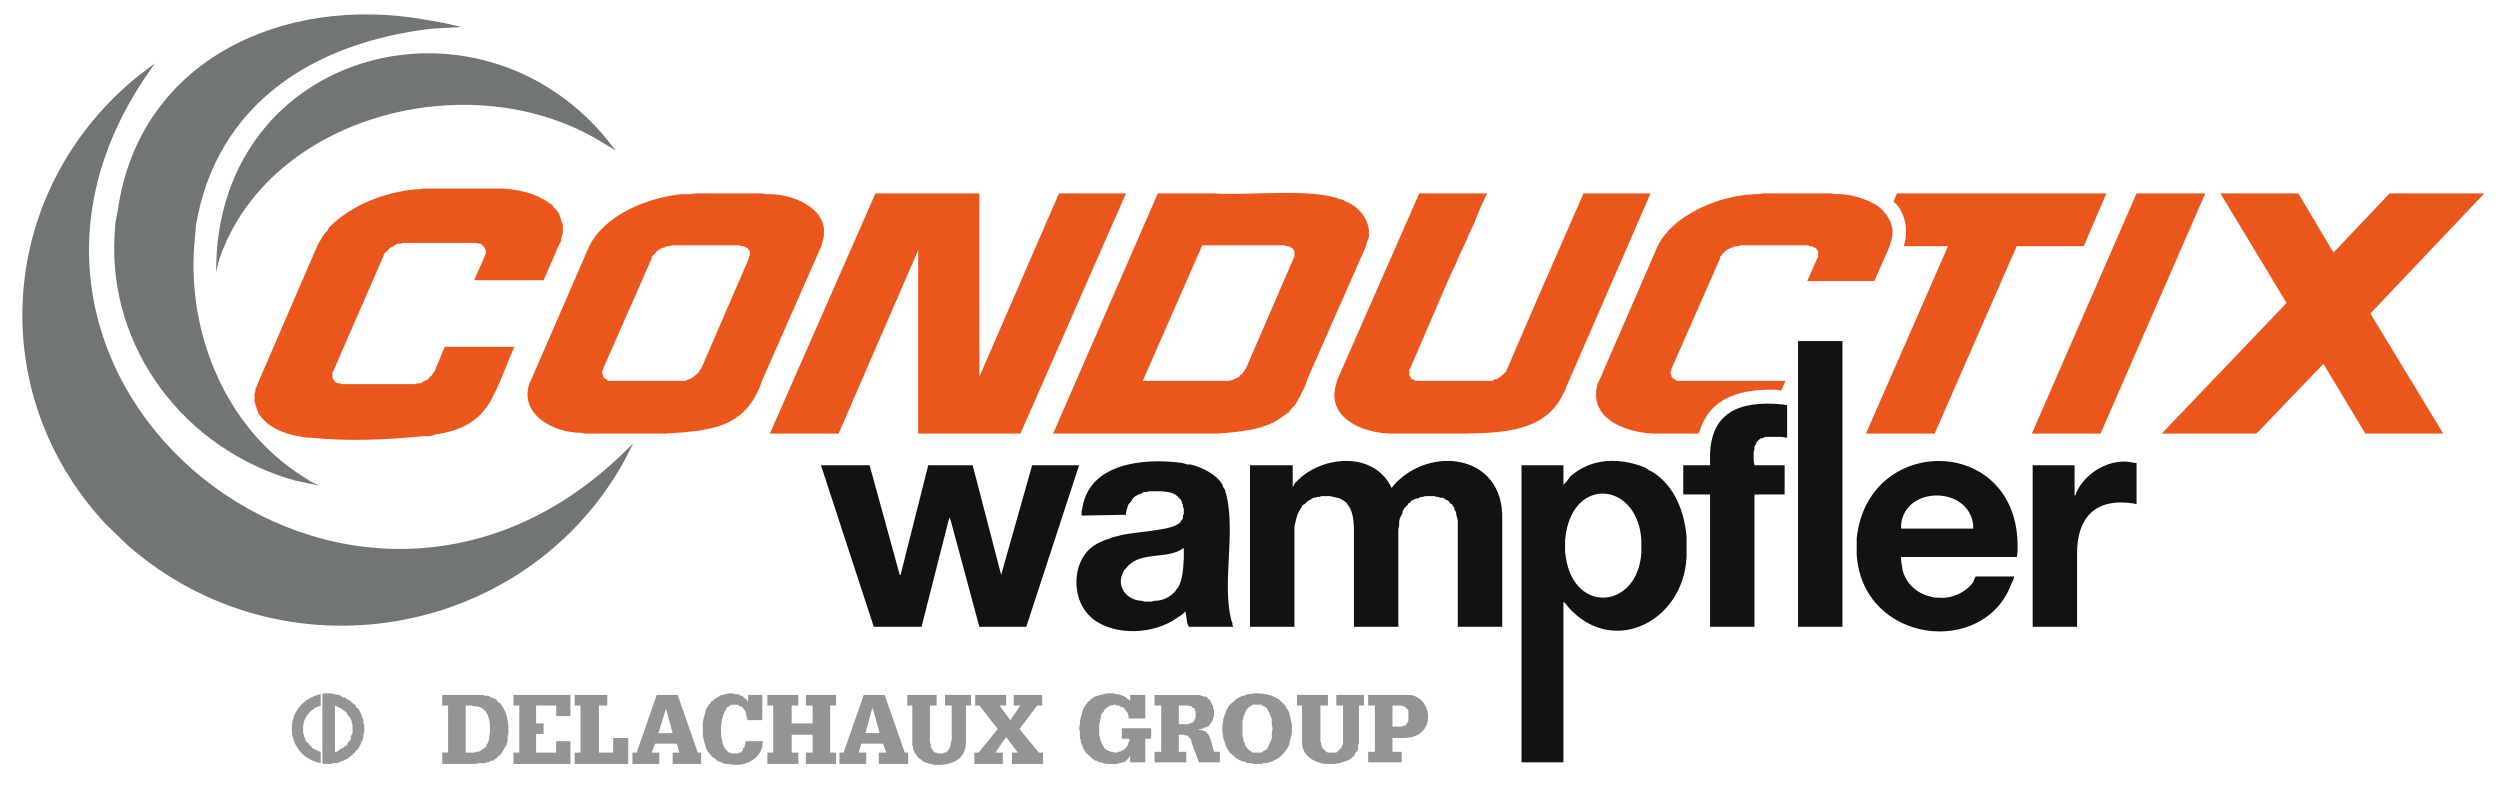 <?xml version="1.0" encoding="UTF-8" standalone="no"?>
<svg
   xmlns:svg="http://www.w3.org/2000/svg"
   xmlns="http://www.w3.org/2000/svg"
   version="1.0"
   width="706"
   height="222"
   viewBox="-0.313 -0.063 706 222"
   id="svg2"
   xml:space="preserve">
	<defs
   id="defs4">
	</defs>
	<g
   transform="matrix(0.986,0,0,0.955,6,4)"
   id="g6">
		<path
   d="M 214.094,123.971 L 244.336,52.93 L 274.094,52.93 L 274.094,107.17 L 296.895,52.93 L 316.094,52.93 L 285.856,123.971 L 256.575,123.971 L 256.575,69.731 L 233.774,123.971 L 214.094,123.971 M 575.535,123.971 L 595.215,123.971 L 625.215,52.93 L 605.535,52.93 L 575.535,123.971 M 629.535,52.93 L 648.496,85.33 L 612.734,123.971 L 639.855,123.971 L 659.054,103.33 L 671.054,123.971 L 693.374,123.971 L 672.496,88.45 L 705.133,52.93 L 678.016,52.93 L 661.934,70.45 L 651.856,52.93 L 629.535,52.93 M 186.016,68.29 L 185.536,68.53 L 184.575,68.53 L 184.095,68.77 L 183.857,69.01 L 183.377,69.01 L 182.897,69.25 L 182.417,69.49 L 182.179,69.73 L 181.699,69.97 L 181.457,70.449 L 181.219,70.689 L 180.739,71.169 L 180.501,71.409 L 180.259,71.649 L 180.259,72.128 L 166.341,104.769 L 166.341,105.009 L 166.099,105.489 L 166.099,106.448 L 166.341,106.688 L 166.341,107.168 L 166.579,107.408 L 166.821,107.648 L 167.059,107.886 L 167.297,107.886 L 167.777,108.366 L 189.859,108.366 C 190.816,107.807 191.062,107.968 192.019,107.407 L 192.257,107.167 L 192.737,106.687 C 193.874,105.794 193.194,106.607 194.178,105.007 L 194.416,104.767 L 208.096,72.126 L 208.096,71.647 L 208.338,71.407 L 208.338,69.968 L 208.096,69.728 L 207.858,69.488 L 207.858,69.248 L 207.616,69.008 L 207.378,69.008 L 206.898,68.768 L 206.66,68.528 L 205.937,68.528 L 205.457,68.288 L 186.016,68.288 M 191.293,53.17 L 188.656,53.17 C 178.957,54.205 166.593,59.365 162.254,68.77 L 145.695,108.129 L 145.215,109.09 C 142.301,118.326 152.082,123.731 160.094,123.731 L 161.293,123.971 L 184.094,123.971 C 197.465,123.129 207.414,122.242 211.934,108.129 L 228.735,68.77 L 228.977,67.811 C 232.387,58.475 221.942,53.217 214.094,53.17 L 212.895,53.17 L 211.934,52.93 L 192.496,52.93 L 191.293,53.17 z M 337.934,68.29 L 320.895,108.37 L 345.375,108.37 C 346.316,108.263 347.203,107.858 348.016,107.411 L 348.496,107.171 L 348.734,106.691 L 349.214,106.451 L 349.452,106.211 L 349.694,105.732 L 349.932,105.492 L 350.174,105.012 L 350.412,104.772 L 364.092,72.131 L 364.334,71.652 L 364.334,69.972 L 364.092,69.732 L 364.092,69.492 L 363.854,69.252 L 363.612,69.012 L 363.374,69.012 L 363.132,68.772 L 362.655,68.532 L 361.932,68.532 L 361.452,68.292 L 337.934,68.292 M 295.215,123.971 L 342.016,123.971 C 348.11,123.514 356.391,122.946 361.215,118.69 L 362.656,117.731 L 363.133,117.01 C 364.832,114.91 364.047,116.582 365.535,113.651 L 366.015,112.93 L 366.253,112.209 L 367.452,109.811 L 367.932,108.129 L 384.733,68.77 L 384.975,67.811 L 385.694,65.651 L 385.694,63.971 C 385.35,60.166 382.561,56.655 378.975,55.33 L 378.252,54.85 L 377.291,54.61 C 368.959,51.303 350.408,53.671 341.291,52.93 L 325.213,52.93 L 295.215,123.971 z M 116.176,51.491 L 114.977,51.491 L 113.536,51.731 L 112.337,51.731 C 103.911,52.721 95.689,55.846 89.294,61.571 L 87.856,63.01 L 87.376,63.971 L 86.657,64.69 L 86.177,65.411 L 85.697,66.13 L 85.217,67.091 L 84.737,67.812 L 67.453,109.09 L 67.215,109.811 L 66.735,110.77 L 66.735,111.491 L 66.497,112.21 L 66.497,114.61 L 66.977,116.049 L 67.215,116.77 L 67.453,117.491 L 67.695,118.21 L 68.175,118.69 L 68.655,119.411 L 70.335,121.091 L 71.773,122.05 C 74.312,123.659 77.277,124.503 80.175,124.931 L 81.374,125.171 L 82.573,125.171 C 93.292,126.339 104.448,125.778 115.214,124.691 L 116.894,124.691 L 118.335,124.211 L 119.773,123.973 C 127.261,122.52 132.054,119.215 135.132,112.211 L 135.855,110.772 L 136.574,109.092 L 140.894,98.291 L 120.976,98.291 L 118.093,105.492 L 117.855,105.732 L 117.613,106.211 L 117.375,106.451 L 117.133,106.931 L 116.656,107.171 L 116.414,107.651 L 116.176,107.889 L 114.735,108.61 L 114.497,108.85 L 114.017,109.09 L 113.056,109.09 L 112.576,109.33 L 91.453,109.33 L 90.976,109.09 C 90.081,109.166 89.886,109.014 89.292,108.369 L 89.292,108.129 L 89.054,107.889 L 88.816,107.651 L 88.816,105.731 L 89.054,105.491 L 103.452,71.411 L 103.452,71.171 L 103.694,70.691 L 103.932,70.451 L 104.412,69.972 L 104.654,69.732 L 105.131,69.252 L 105.373,69.012 L 105.853,68.772 L 106.333,68.532 L 106.571,68.292 L 107.532,67.813 L 108.493,67.813 L 108.973,67.573 L 130.09,67.573 L 130.57,67.813 C 131.711,67.749 131.187,67.836 132.011,68.532 L 132.249,68.772 L 132.491,69.012 L 132.491,69.252 L 132.729,69.732 L 132.729,70.691 L 132.491,71.171 L 132.491,71.411 L 129.37,78.61 L 149.288,78.61 L 153.851,67.811 L 154.331,67.09 L 154.331,66.129 C 155.089,64.17 154.737,64.385 154.811,62.289 L 154.331,60.85 C 153.425,58.27 154.179,59.541 152.651,57.491 L 152.171,57.011 L 151.691,56.29 L 150.972,55.811 C 146.812,52.758 142.519,51.922 137.531,51.491 L 116.176,51.491 M 447.133,52.93 L 434.414,82.93 L 425.293,104.77 L 425.055,105.01 L 425.055,105.49 L 424.817,105.73 L 424.337,106.209 L 424.095,106.449 L 423.857,106.689 L 423.377,107.169 L 422.897,107.409 L 422.659,107.649 L 422.179,107.887 L 421.699,107.887 L 421.457,108.127 L 420.98,108.367 L 398.898,108.367 L 398.66,108.127 L 398.18,107.887 L 397.938,107.887 L 397.7,107.649 L 397.7,107.409 L 397.458,107.169 L 397.22,106.689 L 397.22,105.009 L 397.458,104.769 L 408.981,77.169 L 410.419,74.048 L 411.618,71.169 L 413.059,68.048 L 414.258,65.169 L 415.699,62.048 L 416.898,58.929 L 418.097,56.048 L 419.538,52.929 L 400.097,52.929 L 376.577,108.128 L 376.339,109.089 C 373.226,119.234 383.753,123.864 392.179,123.97 L 413.058,123.97 C 425.472,123.734 437.738,123.116 442.339,109.81 L 443.058,108.128 L 466.339,52.929 L 447.133,52.929 M 528.016,123.971 L 547.696,123.971 L 571.216,68.53 L 590.415,68.53 L 596.895,52.93 L 588.735,52.93 C 574.255,52.93 559.774,52.93 545.294,52.93 L 536.896,52.93 L 535.935,55.33 L 536.177,55.57 C 539.337,58.582 540.087,63.742 539.056,67.81 L 538.818,68.529 L 551.537,68.529 L 528.016,123.971 M 498.496,52.93 L 497.293,53.17 L 496.094,53.17 C 486.262,53.51 472.559,59.19 468.254,68.77 L 451.695,108.129 L 451.215,109.09 C 448.324,119.289 458.754,123.625 467.293,123.971 L 480.016,123.971 L 480.496,123.01 C 483.476,112.869 493.031,110.647 502.574,111.01 L 503.773,111.25 L 504.976,108.369 L 473.773,108.369 L 473.293,107.889 L 473.055,107.889 L 472.817,107.651 L 472.575,107.411 L 472.337,107.171 L 472.337,106.691 L 472.095,106.451 L 472.095,105.492 L 472.337,105.012 L 472.337,104.772 L 486.255,72.131 L 486.255,71.652 L 486.497,71.412 L 486.735,71.172 L 486.977,70.692 L 487.454,70.452 L 487.696,69.973 L 488.176,69.733 L 488.414,69.493 L 488.894,69.253 L 489.374,69.013 L 489.612,69.013 L 490.092,68.773 L 490.572,68.533 L 491.533,68.533 L 492.013,68.293 L 511.451,68.293 L 511.931,68.533 L 512.654,68.533 L 512.892,68.773 L 513.372,69.013 L 513.61,69.013 L 513.852,69.253 L 513.852,69.493 L 514.09,69.733 L 514.332,69.973 L 514.332,71.653 L 514.09,72.132 L 511.211,78.853 L 530.41,78.853 L 534.73,68.773 L 534.972,67.814 C 536.351,64.293 535.515,60.99 533.05,58.212 L 531.851,57.013 C 528.777,54.593 523.081,52.884 519.128,53.173 L 517.929,52.933 L 498.496,52.933"
   style="fill:#eb561c;fill-rule:evenodd"
   id="path8" />
		<path
   d="M 174.977,126.85 L 172.094,132.61 C 143.653,184.717 74.52,197.239 30.016,156.85 L 23.774,150.61 C -11.676,111.194 -6.801,50.954 33.855,17.651 L 36.015,15.971 L 37.933,14.53 L 36.976,15.971 C -26.844,108.19 94.706,209.457 173.292,128.53 L 174.977,126.85 M 125.773,3.729 L 120.734,2.53 L 115.453,1.571 C 74.402,-5.97 33.465,13.782 27.375,57.729 L 26.656,61.571 L 26.414,65.171 C 24.488,98.466 46.281,128.73 78.254,137.89 L 84.977,139.331 L 82.575,138.13 L 80.415,136.691 C 58.185,122.287 47.368,94.355 49.216,68.531 L 49.454,65.89 L 49.696,62.531 C 55.477,26.779 82.997,8.316 117.376,4.211 L 121.696,3.971 L 125.773,3.729 M 169.934,40.209 L 166.575,35.889 C 130.207,-8.107 60.098,9.922 55.695,69.969 L 55.453,76.209 L 56.414,72.369 C 70.602,29.758 128.562,14.305 165.613,37.57 L 169.934,40.209"
   style="fill:#727576;fill-rule:evenodd"
   id="path10" />
		<path
   d="M 575.773,181.09 L 588.496,181.09 L 588.496,159.729 C 588.379,149.075 593.434,142.907 604.574,144.61 L 605.535,144.85 L 605.535,132.61 L 604.816,132.61 C 598.394,130.878 590.839,135.319 588.253,141.491 L 588.015,142.21 L 587.773,142.21 L 587.773,133.331 L 575.773,133.331 L 575.773,181.09 M 538.094,152.049 L 538.094,150.85 C 539.239,139.358 557.364,139.45 558.735,150.85 L 558.735,152.049 L 538.094,152.049 z M 571.215,160.45 L 571.453,159.011 L 571.453,157.572 C 571.781,124.34 528.535,123.707 525.375,154.931 L 525.375,159.73 C 527.023,186.115 562.039,190.359 569.773,168.13 L 570.253,167.171 L 570.495,166.21 L 559.452,166.21 L 558.975,167.171 L 558.733,167.89 C 556.655,170.966 552.374,172.947 548.655,172.451 L 547.694,172.451 L 546.733,172.211 C 542.323,171.272 538.749,167.652 538.335,163.092 L 538.093,161.653 L 538.093,160.452 L 571.215,160.452 L 571.215,160.45 z M 508.574,181.09 L 521.293,181.09 L 521.293,96.61 L 508.574,96.61 L 508.574,181.09 z M 483.375,181.09 L 496.094,181.09 L 496.094,141.969 L 504.735,141.969 L 504.735,133.33 L 496.094,133.33 L 495.856,131.889 L 495.856,129.491 L 496.094,128.53 L 496.094,127.811 L 496.336,127.331 L 496.574,127.091 L 496.574,126.611 L 497.535,125.652 L 497.773,125.412 L 498.253,125.412 L 498.495,125.172 L 498.733,125.172 L 499.213,124.932 L 503.772,124.932 L 505.452,125.172 L 505.452,115.572 L 504.014,115.332 C 491.389,114.062 482.975,117.951 483.373,131.891 L 483.373,133.332 L 475.693,133.332 L 475.693,141.971 L 483.373,141.971 L 483.373,181.09 L 483.375,181.09 z M 441.855,157.331 L 441.855,155.411 L 442.093,153.491 C 444.769,136.403 462.675,138.626 463.695,155.411 L 463.695,159.251 C 462.629,175.743 444.593,177.454 442.093,160.69 L 441.855,159.01 L 441.855,157.331 z M 429.375,221.17 L 441.375,221.17 L 441.375,173.65 L 442.094,174.369 L 442.817,175.33 C 455.985,190.553 477.149,178.793 476.657,158.529 L 476.657,154.689 C 476.102,147.306 473.329,139.414 466.817,135.25 L 465.856,134.77 L 464.895,134.049 C 457.555,130.983 449.379,131.049 443.293,136.69 L 442.816,137.411 L 442.093,138.37 L 441.374,139.091 L 441.374,133.331 L 429.374,133.331 L 429.374,221.17 L 429.375,221.17 z M 351.613,181.09 L 364.336,181.09 L 364.336,151.33 C 365.266,147.486 364.949,148.158 366.734,145.09 L 367.214,144.85 L 368.175,143.889 L 369.132,143.41 L 369.374,143.17 L 369.854,142.93 L 370.334,142.93 L 370.814,142.69 L 371.533,142.69 L 372.013,142.45 L 374.411,142.45 C 376.739,143.022 377.149,142.759 379.212,144.37 L 379.45,144.85 L 379.692,145.09 C 381.079,146.986 381.243,149.479 381.372,151.811 L 381.372,181.09 L 394.091,181.09 L 394.091,152.29 L 394.333,151.091 L 394.333,149.89 L 394.571,148.931 L 395.29,147.492 L 395.29,147.012 L 395.77,146.051 L 396.731,145.092 L 396.973,144.612 L 397.45,144.372 L 397.692,143.892 L 398.172,143.654 L 398.652,143.414 L 399.129,143.174 L 399.609,143.174 L 400.089,142.934 L 400.569,142.694 L 401.049,142.694 L 401.768,142.454 L 404.409,142.454 L 405.128,142.694 L 405.608,142.694 L 406.088,142.934 L 406.811,142.934 L 407.288,143.174 L 407.53,143.414 L 408.01,143.654 L 408.49,143.892 L 408.728,144.372 L 408.97,144.612 L 409.447,144.852 L 409.689,145.332 L 409.927,145.572 L 410.169,146.051 L 410.169,146.531 L 410.407,146.771 L 410.649,147.251 L 410.649,147.73 L 410.887,148.691 L 411.125,149.652 L 411.125,181.091 L 423.848,181.091 L 423.848,149.171 C 424.254,130.011 403.192,127.327 392.887,139.091 L 392.168,140.05 L 391.688,139.091 C 386.223,128.812 370.915,130.706 364.329,138.851 L 363.849,139.812 L 363.849,133.332 L 351.607,133.332 L 351.607,181.09 L 351.613,181.09 z M 316.094,147.969 L 316.094,147.25 L 316.336,146.289 L 316.574,145.57 L 316.816,144.849 L 317.293,144.369 L 317.773,143.65 L 318.015,143.17 L 318.495,142.69 L 319.214,142.21 L 319.694,141.97 L 320.413,141.73 L 321.132,141.251 L 321.855,141.251 L 322.816,141.011 L 326.175,141.011 C 328.968,141.324 329.863,141.302 331.695,143.411 L 331.933,143.651 L 331.933,143.889 L 332.175,144.369 L 332.175,144.609 L 332.413,145.089 L 332.413,145.569 L 332.655,146.288 L 332.655,147.727 L 332.413,148.207 L 332.413,148.928 L 332.175,149.408 L 331.933,149.648 L 331.695,150.127 L 331.215,150.607 L 330.735,150.847 C 328.059,152.759 317.649,153.011 313.934,154.206 L 312.977,154.446 L 312.016,154.686 L 311.055,155.166 L 310.094,155.406 L 309.133,155.885 C 300.731,159.158 299.785,171.721 305.535,177.725 L 306.496,178.686 C 312.98,183.971 324.215,183.311 330.734,178.446 L 331.453,177.966 L 332.414,177.247 L 333.133,176.526 L 333.133,177.006 C 333.52,177.91 333.321,179.369 333.856,180.606 L 334.094,181.086 L 346.817,181.086 L 346.575,180.606 L 346.575,179.885 L 346.337,179.406 C 343.345,168.105 347.939,152.117 344.415,140.525 L 343.935,139.806 L 343.697,139.085 C 342.174,136.085 337.713,133.837 334.576,133.085 L 333.615,133.085 L 332.896,132.845 L 331.935,132.605 C 321.306,131.154 305.736,132.617 303.615,145.806 L 303.377,147.005 L 303.377,148.204 L 316.094,147.969 z M 322.336,173.651 L 321.375,173.651 L 320.656,173.411 C 316.152,173.27 313.101,168.946 315.375,164.77 L 315.613,164.29 L 316.093,163.811 C 319.581,158.885 326.644,161.038 331.452,158.53 L 332.175,158.05 L 332.655,157.812 L 332.655,160.691 C 332.514,163.394 332.374,167.179 330.975,169.572 L 330.495,170.051 L 330.253,170.531 C 328.73,172.32 326.565,173.427 324.253,173.412 L 323.292,173.652 L 322.336,173.652 L 322.336,173.651 z M 302.656,133.331 L 289.215,133.331 L 280.336,165.729 L 272.176,133.331 L 259.453,133.331 L 251.535,165.729 L 251.293,165.729 L 242.656,133.331 L 228.734,133.331 L 243.855,181.091 L 257.535,181.091 L 265.453,148.931 L 265.695,148.931 L 274.093,181.091 L 287.534,181.091 L 302.656,133.331 z "
   style="fill:#121211;fill-rule:evenodd"
   id="path12" />
		<path
   d="M 207.855,201.25 L 211.933,201.25 L 211.933,208.689 L 207.613,208.689 L 207.613,208.209 L 207.375,207.729 L 207.375,207.01 L 207.133,206.53 L 207.133,206.05 L 206.895,205.812 L 206.657,205.572 L 206.415,205.092 L 205.935,204.612 L 205.455,204.612 L 205.217,204.372 L 204.737,204.132 L 203.057,204.132 L 202.819,204.372 L 202.577,204.372 L 202.097,204.852 L 201.859,204.852 L 201.379,205.813 C 199.723,208.303 199.453,215.752 201.859,217.813 L 202.339,218.292 L 202.819,218.292 L 203.057,218.532 L 204.979,218.532 L 205.217,218.292 L 205.697,218.292 L 206.416,217.573 L 206.416,217.093 L 206.658,216.853 L 206.896,216.613 L 206.896,215.892 L 207.134,215.413 L 207.134,214.933 L 212.177,214.933 L 211.935,215.654 L 211.935,216.613 L 211.697,217.334 C 210.22,221.01 205.959,222.613 202.338,221.654 L 201.377,221.654 L 200.658,221.414 C 199.053,220.441 199.67,221.506 198.256,219.973 L 197.776,219.733 L 197.538,219.495 C 197.1,218.702 196.44,218.595 195.858,217.095 L 195.616,216.134 L 195.378,215.415 L 195.136,214.454 L 194.898,213.255 L 194.898,211.335 C 194.703,208.747 195.328,207.778 195.859,205.335 L 196.82,203.894 L 197.058,203.656 L 197.296,203.176 L 197.776,202.936 L 198.018,202.696 L 198.256,202.456 L 198.736,202.216 L 198.978,201.976 L 199.455,201.736 L 199.697,201.498 L 200.177,201.258 C 201.173,201.258 202.021,200.61 203.056,200.778 L 203.536,200.778 L 204.016,201.018 L 204.977,201.018 L 205.454,201.258 L 205.696,201.498 L 206.176,201.498 L 206.414,201.736 L 206.894,202.216 L 207.374,202.456 L 207.612,202.936 L 207.854,203.176 L 207.854,201.25 M 121.934,218.29 L 121.934,204.37 L 120.254,204.37 L 120.254,201.251 L 132.016,201.251 L 132.496,201.491 L 133.453,201.491 L 133.933,201.729 L 134.175,201.969 L 134.655,202.209 L 135.132,202.209 L 135.374,202.449 L 135.854,202.689 L 136.092,203.169 L 136.334,203.409 L 136.814,203.649 C 138.451,205.78 138.951,207.704 139.212,210.368 L 139.212,212.768 L 138.974,213.727 L 138.974,214.928 L 138.732,215.408 L 138.732,215.887 L 138.494,216.367 L 138.252,216.607 L 137.533,218.046 L 137.291,218.286 L 137.053,218.766 L 136.815,219.006 L 136.573,219.246 L 136.093,219.486 L 135.855,219.965 L 135.375,220.205 L 135.133,220.445 L 134.656,220.685 L 134.176,220.685 L 133.934,220.925 L 133.454,221.165 L 132.977,221.165 L 132.497,221.405 L 130.817,221.405 L 129.614,221.645 L 120.255,221.645 L 120.255,218.284 L 121.934,218.284 M 129.375,218.29 L 130.094,218.05 C 131.239,218.148 131.953,217.138 132.735,216.611 L 132.977,216.131 L 132.977,215.891 L 133.215,215.653 L 133.453,215.173 L 133.453,214.933 L 133.695,214.453 L 133.695,213.494 L 133.933,212.293 L 133.933,211.094 C 134.023,208.061 132.929,204.469 129.374,204.614 L 128.655,204.374 L 126.975,204.374 L 126.975,218.294 L 129.375,218.294 L 129.375,218.29 z M 149.293,212.77 L 149.293,209.651 L 147.133,209.651 L 147.133,204.37 L 152.895,204.37 L 152.895,207.491 L 156.977,207.491 L 156.977,201.251 L 140.657,201.251 L 140.657,204.37 L 142.337,204.37 L 142.337,218.29 L 140.657,218.29 L 140.657,221.651 L 156.977,221.651 L 156.977,214.93 L 152.895,214.93 L 152.895,218.289 L 147.133,218.289 L 147.133,212.769 L 149.293,212.769 M 169.215,213.971 L 169.215,218.289 L 165.133,218.289 L 165.133,204.369 L 167.535,204.369 L 167.535,201.25 L 158.176,201.25 L 158.176,204.369 L 159.856,204.369 L 159.856,218.289 L 158.176,218.289 L 158.176,221.65 L 173.535,221.65 L 173.535,213.97 L 169.215,213.97 M 188.176,218.29 L 187.453,215.651 L 181.215,215.651 L 180.254,218.29 L 182.414,218.29 L 182.414,221.651 L 174.734,221.651 L 174.734,218.29 L 175.933,218.29 L 181.695,201.251 L 187.695,201.251 L 193.453,218.29 L 194.414,218.29 L 194.414,221.651 L 186.254,221.651 L 186.254,218.29 L 188.176,218.29 M 184.336,205.331 L 182.176,212.53 L 186.254,212.53 L 184.336,205.331 z M 226.336,204.37 L 226.336,209.651 L 220.336,209.651 L 220.336,204.37 L 222.254,204.37 L 222.254,201.251 L 213.375,201.251 L 213.375,204.37 L 215.055,204.37 L 215.055,218.29 L 213.375,218.29 L 213.375,221.651 L 222.254,221.651 L 222.254,218.29 L 220.336,218.29 L 220.336,213.011 L 226.336,213.011 L 226.336,218.29 L 224.414,218.29 L 224.414,221.651 L 233.055,221.651 L 233.055,218.29 L 231.375,218.29 L 231.375,204.37 L 233.055,204.37 L 233.055,201.251 L 224.414,201.251 L 224.414,204.37 L 226.336,204.37 M 247.453,218.29 L 246.496,215.651 L 240.254,215.651 L 239.535,218.29 L 241.695,218.29 L 241.695,221.651 L 234.015,221.651 L 234.015,218.29 L 235.214,218.29 L 240.976,201.251 L 246.976,201.251 L 252.734,218.29 L 253.695,218.29 L 253.695,221.651 L 245.293,221.651 L 245.293,218.29 L 247.453,218.29 M 243.613,205.331 L 243.375,205.331 L 241.453,212.53 L 245.535,212.53 L 243.613,205.331 z M 264.254,201.25 L 264.254,204.369 L 266.176,204.369 L 266.176,214.689 L 265.934,215.169 L 265.934,215.888 L 265.696,216.368 L 265.696,216.608 L 265.454,217.088 L 265.454,217.328 L 264.497,218.287 L 264.017,218.287 L 263.775,218.527 L 262.095,218.527 L 261.857,218.287 L 261.377,218.287 L 261.135,218.047 L 260.897,217.809 L 260.659,217.569 L 260.659,217.329 L 260.417,217.089 L 260.179,216.609 L 260.179,215.888 L 259.937,215.169 L 259.937,204.37 L 261.859,204.37 L 261.859,201.251 L 253.457,201.251 L 253.457,204.37 L 254.898,204.37 L 254.898,216.13 L 255.136,216.61 L 255.136,217.331 L 255.378,217.811 L 255.616,218.53 L 256.096,219.01 L 256.338,219.49 L 256.818,219.969 L 257.537,220.449 L 257.775,220.689 C 258.334,221.322 259.259,221.228 259.935,221.65 L 260.415,221.65 L 260.895,221.888 L 261.375,221.888 C 265.852,222.224 270.156,220.505 270.254,215.409 L 270.254,204.37 L 271.695,204.37 L 271.695,201.251 L 264.254,201.251 M 285.855,204.37 L 282.976,208.69 L 279.855,204.37 L 281.773,204.37 L 281.773,201.251 L 272.894,201.251 L 272.894,204.37 L 274.093,204.37 L 279.374,211.331 L 273.854,218.29 L 272.655,218.29 L 272.655,221.651 L 280.815,221.651 L 280.815,218.29 L 278.655,218.29 L 281.772,213.731 L 285.131,218.29 L 283.451,218.29 L 283.451,221.651 L 292.334,221.651 L 292.334,218.29 L 291.131,218.29 L 285.611,211.331 L 290.654,204.37 L 292.092,204.37 L 292.092,201.251 L 283.932,201.251 L 283.932,204.37 L 285.855,204.37 M 317.293,201.25 L 321.613,201.25 L 321.613,208.209 L 316.816,208.209 L 316.816,207.969 C 316.933,207.002 316.296,205.965 315.613,205.33 L 315.375,204.85 L 314.895,204.85 L 314.415,204.61 L 314.177,204.37 L 313.454,204.37 L 312.977,204.13 L 312.497,204.13 L 312.255,204.37 L 311.536,204.37 L 311.294,204.61 L 311.056,204.61 L 310.576,205.09 L 310.096,205.33 L 309.616,206.289 L 309.136,206.769 L 308.898,207.49 L 308.898,207.969 L 308.66,208.69 L 308.66,209.17 L 308.418,209.889 L 308.418,213.25 L 308.66,213.969 L 308.66,214.449 C 310.027,217.262 309.773,217.65 312.98,218.289 L 313.457,218.289 L 313.937,218.049 C 315.343,217.945 316.757,216.541 316.82,215.17 L 317.058,214.93 L 317.058,214.209 L 314.898,214.209 L 314.898,211.09 L 323.296,211.09 L 323.296,214.209 L 321.616,214.209 L 321.616,221.17 L 317.296,221.17 L 317.296,219.25 L 317.058,219.49 L 316.82,219.969 L 316.578,220.209 L 316.34,220.449 L 316.098,220.689 L 315.86,220.929 L 315.38,221.169 L 315.138,221.169 L 314.181,221.409 L 313.458,221.649 L 311.778,221.649 C 310.758,221.723 309.809,221.563 308.899,221.169 L 308.419,221.169 L 307.939,220.929 L 307.701,220.689 L 307.221,220.689 C 306.467,220.146 305.772,219.474 305.061,218.769 L 304.823,218.529 L 304.581,218.289 C 303.382,216.334 303.948,216.846 303.14,215.17 L 303.14,214.449 L 302.902,213.969 L 302.902,212.289 L 302.664,211.09 L 302.902,209.889 L 302.902,208.93 L 303.14,207.969 L 303.62,206.049 L 303.862,205.33 L 304.1,204.85 L 304.342,204.61 L 304.58,204.13 L 304.822,203.89 L 305.06,203.411 L 305.298,203.171 L 305.778,202.931 L 306.02,202.451 L 306.5,202.211 L 306.738,201.971 L 307.218,201.731 L 307.698,201.493 L 307.936,201.493 C 308.713,201.18 310.225,200.825 311.057,200.772 L 312.498,200.772 L 313.217,201.012 L 313.936,201.012 L 314.659,201.252 L 315.136,201.492 L 315.378,201.492 L 315.616,201.73 L 316.096,201.97 L 316.338,202.21 L 316.576,202.45 L 317.056,202.69 L 317.294,203.17 L 317.294,201.25 M 336.977,221.17 L 334.817,215.17 L 334.817,214.69 L 334.575,214.21 L 334.337,213.972 L 334.095,213.732 L 334.095,213.492 L 333.857,213.492 L 333.857,213.252 L 333.134,213.252 L 332.657,213.012 L 331.216,213.012 L 331.216,218.051 L 333.376,218.051 L 333.376,221.172 L 324.255,221.172 L 324.255,218.051 L 326.177,218.051 L 326.177,204.371 L 324.255,204.371 L 324.255,201.252 L 337.216,201.252 L 337.696,201.492 L 338.415,201.732 L 338.895,201.732 L 339.375,201.972 L 339.613,202.451 L 340.093,202.691 L 340.335,203.171 L 340.573,203.651 L 341.053,204.61 L 341.053,205.09 L 341.291,205.811 L 341.291,207.491 L 341.053,207.971 L 341.053,208.45 L 340.815,208.93 L 340.573,209.41 L 340.335,209.65 L 340.093,209.888 L 339.855,210.368 L 339.375,210.608 L 339.133,210.848 L 338.656,210.848 L 337.695,211.328 L 337.215,211.328 L 336.735,211.568 L 337.454,211.568 C 338.149,211.775 338.915,211.931 339.376,212.527 L 339.376,212.767 L 339.614,212.767 L 340.094,213.728 L 340.336,214.447 L 341.293,218.047 L 342.977,218.047 L 342.977,221.168 L 336.977,221.168 M 332.895,209.889 C 334.891,209.881 333.364,210.01 335.055,209.41 L 335.293,209.41 L 335.535,208.93 L 335.773,208.69 L 335.773,208.45 L 336.015,207.971 L 336.015,206.049 L 335.773,205.811 L 335.773,205.331 L 335.535,205.091 L 335.293,205.091 L 334.816,204.611 L 334.574,204.611 L 333.855,204.371 L 331.214,204.371 L 331.214,209.891 L 332.895,209.891 L 332.895,209.889 z M 363.613,211.09 L 363.613,212.289 L 363.375,213.49 L 363.133,214.449 L 362.895,215.41 C 363.008,216.549 360.93,218.994 360.016,219.728 L 359.774,219.968 L 359.294,220.208 L 358.817,220.448 L 358.337,220.688 L 358.095,220.928 L 357.615,220.928 L 357.135,221.168 L 356.416,221.408 L 355.455,221.408 L 354.978,221.648 L 352.576,221.648 L 351.857,221.408 L 350.896,221.408 L 350.416,221.168 L 349.936,220.928 L 349.456,220.928 L 348.979,220.688 L 348.499,220.448 L 348.019,220.208 L 347.777,219.968 L 347.297,219.728 L 347.059,219.249 L 346.579,219.009 L 346.341,218.769 L 345.861,218.289 C 344.744,216.953 344.494,215.521 343.939,213.969 L 343.939,213.49 L 343.701,212.289 L 343.701,210.129 L 343.939,208.93 L 343.939,208.45 C 344.529,206.79 344.869,204.927 346.341,203.651 L 346.579,203.411 L 347.059,203.171 L 347.297,202.691 L 347.777,202.451 L 348.019,202.211 L 348.499,201.971 L 348.979,201.731 L 349.456,201.493 L 349.936,201.493 L 350.416,201.253 L 350.896,201.013 L 351.857,201.013 L 352.576,200.773 L 354.256,200.773 C 356.733,201.037 357.6,201.238 359.776,202.453 L 360.018,202.693 L 360.498,203.173 L 360.736,203.413 L 360.978,203.653 L 361.697,204.372 L 362.177,205.333 L 362.415,205.573 L 362.895,206.532 L 362.895,207.012 L 363.133,207.971 L 363.375,208.932 L 363.613,210.131 L 363.613,211.09 M 357.855,210.129 L 357.855,208.449 L 357.613,207.728 L 357.375,207.249 L 357.133,206.528 L 356.895,206.048 L 356.415,205.089 L 355.935,204.849 L 355.697,204.609 L 355.455,204.609 C 354.725,203.834 355.119,204.216 354.017,204.129 L 352.337,204.129 L 351.857,204.609 L 351.615,204.609 L 350.658,205.57 L 350.178,206.529 L 349.936,207.25 L 349.698,207.729 L 349.698,208.45 L 349.456,208.93 L 349.456,213.491 L 349.698,213.97 L 349.698,214.691 L 349.936,215.171 L 350.178,215.89 L 350.658,216.851 L 351.615,217.812 L 351.857,217.812 L 352.337,218.291 L 354.978,218.291 L 355.455,217.812 L 355.697,217.812 L 355.935,217.572 L 356.415,217.332 C 356.981,216.344 357.173,215.648 357.614,214.691 L 357.856,213.97 L 357.856,212.29 L 358.094,211.091 L 357.855,210.129 z M 376.336,201.25 L 376.336,204.369 L 378.254,204.369 L 378.254,215.65 L 378.016,216.129 L 378.016,216.369 L 377.774,216.849 L 376.575,218.048 L 376.337,218.288 L 374.657,218.288 C 373.762,218.364 373.567,218.212 372.977,217.569 L 372.254,216.848 L 372.254,216.368 L 372.016,216.128 L 372.016,215.649 L 371.774,214.928 L 371.774,204.37 L 373.934,204.37 L 373.934,201.251 L 365.055,201.251 L 365.055,204.37 L 366.496,204.37 L 366.496,215.411 C 366.668,219.239 369.691,221.003 372.976,221.651 L 374.656,221.651 C 376.488,221.823 378.269,221.147 379.933,220.45 L 380.656,219.97 L 381.613,219.011 L 381.613,218.771 L 381.855,218.291 L 382.335,217.812 L 382.573,217.091 L 382.573,216.13 L 382.815,215.411 L 382.815,204.37 L 384.253,204.37 L 384.253,201.251 L 376.336,201.251 M 387.375,218.049 L 387.375,204.369 L 385.453,204.369 L 385.453,201.25 L 396.016,201.25 C 403.887,200.301 405.871,214.139 395.536,213.971 L 392.415,213.971 L 392.415,218.049 L 395.056,218.049 L 395.056,221.17 L 385.454,221.17 L 385.454,218.049 L 387.375,218.049 M 395.055,210.61 L 395.535,210.37 L 396.015,210.37 L 396.495,209.89 L 396.495,209.652 L 396.733,209.412 L 396.733,209.172 L 396.975,208.932 C 396.975,207.891 396.975,206.852 396.975,205.813 L 396.733,205.573 L 396.733,205.333 L 396.495,205.333 L 396.253,205.093 L 396.253,204.853 L 396.015,204.853 L 395.773,204.613 L 395.535,204.613 L 394.816,204.373 L 392.414,204.373 L 392.414,210.613 L 395.055,210.613 L 395.055,210.61 z M 85.453,204.37 L 85.453,201.011 L 84.496,201.251 C 74.426,204.618 75.027,218.386 84.496,221.171 L 85.453,221.411 L 85.453,218.05 L 84.734,217.812 L 83.293,217.091 L 82.094,215.89 L 81.856,215.411 L 81.376,215.171 L 81.134,214.691 L 80.896,213.972 L 80.658,213.492 L 80.658,213.012 L 80.416,212.532 L 80.416,210.612 C 80.498,208.184 82.193,205.948 84.256,204.852 L 84.979,204.612 L 85.453,204.37 M 89.535,218.049 L 90.015,218.049 L 90.495,217.811 L 90.975,217.331 L 91.932,216.851 L 92.412,216.371 L 92.892,216.131 L 93.372,215.172 C 94.852,213.817 93.384,214.451 94.571,212.531 L 94.571,210.131 L 94.333,209.412 L 94.333,208.932 L 93.853,207.971 L 93.373,207.492 L 92.893,206.531 L 92.413,206.051 L 91.933,205.813 L 91.453,205.333 L 89.535,204.372 L 89.535,218.049 M 85.934,201.01 L 86.176,200.77 L 88.574,200.77 L 89.054,201.01 L 89.534,201.01 L 90.253,201.25 L 90.733,201.25 L 91.213,201.49 L 91.451,201.728 L 91.931,201.968 L 92.411,201.968 L 92.891,202.448 L 93.371,202.688 L 93.851,202.928 L 94.089,203.168 L 94.812,203.887 L 95.289,204.127 L 95.769,205.088 L 96.249,205.328 L 96.729,206.287 L 96.971,206.767 L 97.209,207.247 L 97.209,207.726 L 97.689,208.687 L 97.689,209.648 L 97.927,210.127 L 97.927,212.287 L 97.689,212.767 C 97.841,213.867 97.322,214.679 96.97,215.648 L 96.247,217.087 L 95.528,217.808 L 95.286,218.287 L 94.809,218.527 L 94.567,219.007 L 94.087,219.247 L 93.849,219.487 L 93.369,219.966 L 92.889,220.206 C 91.85,220.819 91.213,220.886 90.248,221.407 L 89.049,221.407 L 88.569,221.647 L 86.171,221.647 L 85.929,221.407 L 85.929,201.01 L 85.934,201.01 z "
   style="fill:#929495;fill-rule:evenodd"
   id="path14" />
	</g>
</svg>
